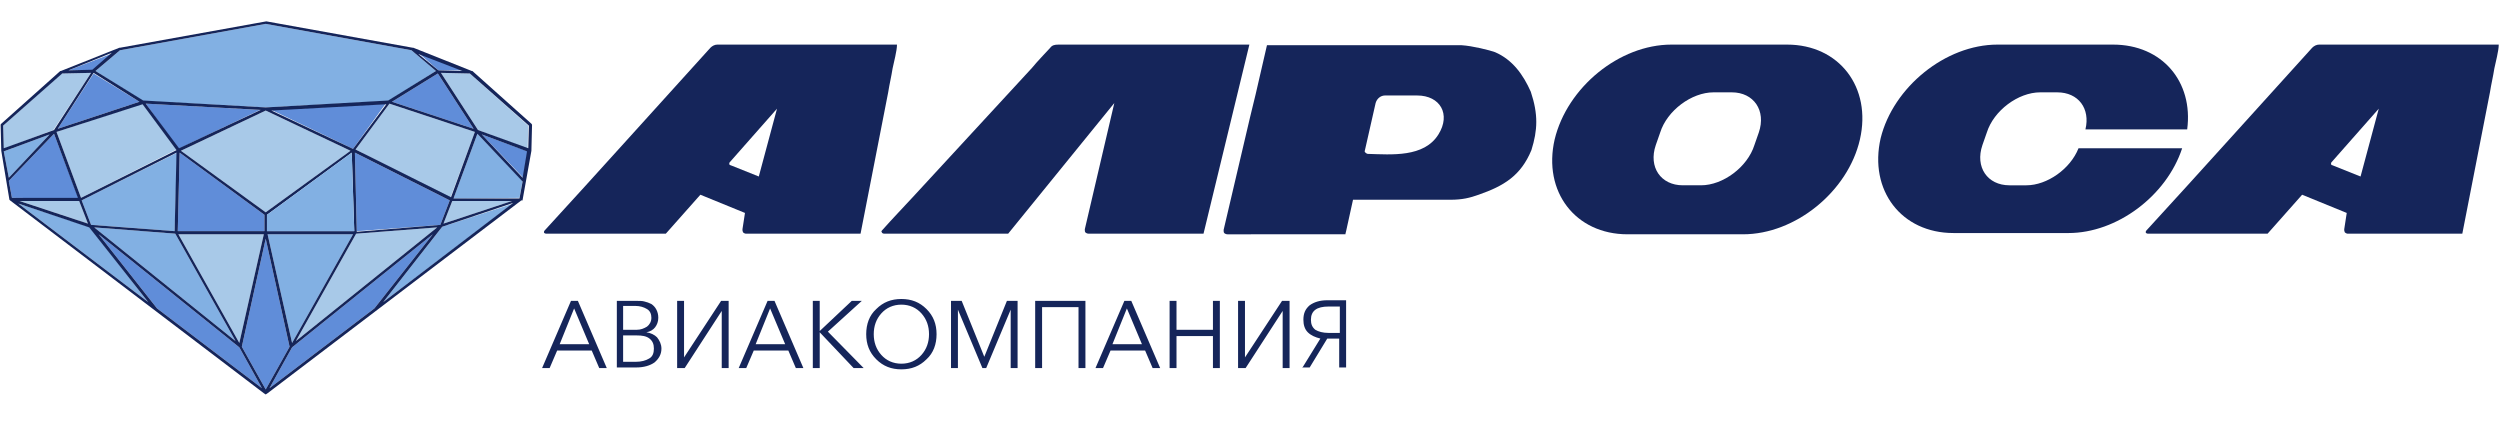 <?xml version="1.0" encoding="utf-8"?>
<!-- Generator: Adobe Illustrator 23.1.0, SVG Export Plug-In . SVG Version: 6.00 Build 0)  -->
<svg version="1.1" id="Слой_1" xmlns:svg="http://www.w3.org/2000/svg"
	 xmlns="http://www.w3.org/2000/svg" xmlns:xlink="http://www.w3.org/1999/xlink" x="0px" y="0px" viewBox="0 0 398 69"
	 style="enable-background:new 0 0 398 69;" xml:space="preserve">
<style type="text/css">
	.st0{fill-rule:evenodd;clip-rule:evenodd;fill:#15255A;}
	.st1{fill-rule:evenodd;clip-rule:evenodd;fill:#A8C9E8;}
	.st2{fill-rule:evenodd;clip-rule:evenodd;fill:#82B0E3;}
	.st3{fill-rule:evenodd;clip-rule:evenodd;fill:#608DD9;}
	.st4{fill-rule:evenodd;clip-rule:evenodd;fill:#55964D;}
</style>
<g>
	<path class="st0" d="M86.3,58.6l4.6-10.7H92l4.6,10.7h-1.2l-1.2-2.8h-5.5l-1.2,2.8H86.3L86.3,58.6z M89.1,54.8h4.7l-2.4-5.7
		L89.1,54.8L89.1,54.8z M98.2,58.6V47.9h3.2c0.4,0,0.9,0,1.2,0.1c0.4,0.1,0.7,0.2,1.1,0.4c0.3,0.2,0.6,0.5,0.8,0.9
		c0.2,0.4,0.3,0.8,0.3,1.3c0,0.6-0.2,1.1-0.5,1.5c-0.3,0.4-0.8,0.7-1.4,0.8v0c0.7,0.1,1.3,0.4,1.7,0.8c0.4,0.5,0.7,1.1,0.7,1.8
		c0,0.9-0.4,1.6-1.1,2.2c-0.7,0.5-1.7,0.8-2.9,0.8H98.2L98.2,58.6z M99.2,57.6h2c0.9,0,1.6-0.2,2.1-0.5c0.6-0.3,0.8-0.9,0.8-1.6
		c0-0.7-0.2-1.2-0.7-1.6c-0.5-0.4-1.2-0.5-2-0.5h-2.2V57.6L99.2,57.6z M99.2,52.5h2.2c0.6,0,1.1-0.2,1.6-0.5
		c0.4-0.3,0.7-0.8,0.7-1.4c0-0.6-0.2-1.1-0.7-1.4c-0.5-0.3-1.1-0.5-1.9-0.5h-1.9V52.5L99.2,52.5z M107.8,58.6V47.9h1.1v9h0l5.9-9
		h1.2v10.7h-1.1v-9.1h0l-5.9,9.1H107.8L107.8,58.6z M117.6,58.6l4.6-10.7h1.1l4.6,10.7h-1.2l-1.2-2.8h-5.5l-1.2,2.8H117.6
		L117.6,58.6z M120.3,54.8h4.7l-2.4-5.7L120.3,54.8L120.3,54.8z M129.4,58.6V47.9h1.1v4.8h0l5.1-4.8h1.6l-5.4,4.9l5.7,5.8h-1.6
		l-5.4-5.7h0v5.7H129.4L129.4,58.6z M147.5,57.2c-1.1,1.1-2.4,1.6-4,1.6c-1.6,0-2.9-0.5-4-1.6c-1.1-1.1-1.6-2.4-1.6-4
		c0-1.6,0.5-3,1.6-4c1.1-1.1,2.4-1.6,4-1.6c1.6,0,2.9,0.5,4,1.6c1.1,1.1,1.6,2.4,1.6,4C149.1,54.8,148.6,56.2,147.5,57.2L147.5,57.2
		z M140.3,56.5c0.8,0.9,1.9,1.4,3.2,1.4s2.4-0.5,3.2-1.4c0.8-0.9,1.2-2,1.2-3.3c0-1.3-0.4-2.4-1.2-3.3c-0.8-0.9-1.9-1.4-3.2-1.4
		s-2.4,0.5-3.2,1.4c-0.8,0.9-1.2,2-1.2,3.3C139.1,54.5,139.5,55.6,140.3,56.5L140.3,56.5z M151.4,58.6V47.9h1.7l3.6,8.9h0l3.6-8.9
		h1.7v10.7h-1.1v-9.3h0l-3.9,9.3h-0.6l-3.9-9.3h0v9.3H151.4L151.4,58.6z M164.8,58.6V47.9h8v10.7h-1.1v-9.7h-5.8v9.7H164.8
		L164.8,58.6z M174.4,58.6l4.6-10.7h1.1l4.6,10.7h-1.2l-1.2-2.8h-5.5l-1.2,2.8H174.4L174.4,58.6z M177.1,54.8h4.7l-2.4-5.7
		L177.1,54.8L177.1,54.8z M186.2,58.6V47.9h1.1v4.6h5.8v-4.6h1.1v10.7h-1.1v-5.1h-5.8v5.1H186.2L186.2,58.6z M197.1,58.6V47.9h1.1v9
		h0l5.9-9h1.2v10.7h-1.1v-9.1h0l-5.9,9.1H197.1L197.1,58.6z M207.3,58.6l2.9-4.7c-0.8-0.2-1.5-0.5-2-1c-0.5-0.5-0.7-1.2-0.7-2
		c0-1,0.3-1.7,1-2.3c0.7-0.5,1.6-0.8,2.8-0.8h3v10.7h-1.1v-4.6h-1.9l-2.8,4.6H207.3L207.3,58.6z M211.5,53h1.8v-4.2h-1.8
		c-1.9,0-2.8,0.7-2.8,2.1c0,0.7,0.2,1.2,0.7,1.6C209.9,52.8,210.6,53,211.5,53z"/>
	<path class="st0" d="M116.2,7.1h-2c-0.4,0-0.8,0.2-1.1,0.5c-8,8.8-18.4,20.4-26.4,29.1c-0.1,0.1-0.1,0.2-0.1,0.3
		c0,0.1,0.2,0.2,0.3,0.2h18.9h0.2l5.5-6.2l7.1,2.9l-0.4,2.6c0,0.2,0,0.3,0.1,0.5c0.1,0.1,0.3,0.2,0.4,0.2l1.1,0l17.2,0l4.4-22.5
		c0.2-1.3,0.5-2.5,0.7-3.8c0.2-1,0.7-2.8,0.7-3.8H116.2L116.2,7.1z M120.8,28.1l-4.5-1.8c-0.1,0-0.2-0.1-0.2-0.2
		c0-0.1,0-0.2,0.1-0.3l7.5-8.5L120.8,28.1z"/>
	<path class="st0" d="M167.2,7.6c-1,1.1-2,2.1-2.9,3.2l-19,20.6c-1.1,1.2-3.4,3.6-4.9,5.3c-0.1,0.1-0.1,0.2,0,0.3
		c0,0.1,0.2,0.2,0.3,0.2l19.8,0l16.9-20.8l-4.7,20.1c0,0.2,0,0.4,0.1,0.5c0.1,0.1,0.3,0.2,0.5,0.2h18.3l7.3-30.1l-30.4,0
		C167.9,7.1,167.5,7.2,167.2,7.6z"/>
	<path class="st0" d="M371.2,7.1h-2c-0.4,0-0.8,0.2-1.1,0.5c-8,8.8-18.4,20.4-26.4,29.1c-0.1,0.1-0.1,0.2-0.1,0.3
		c0,0.1,0.2,0.2,0.3,0.2h18.9h0.2l5.5-6.2l7.1,2.9l-0.4,2.6c0,0.2,0,0.3,0.1,0.5c0.1,0.1,0.3,0.2,0.4,0.2l1.1,0l17.2,0l4.4-22.5
		c0.2-1.3,0.5-2.5,0.7-3.8c0.2-1,0.7-2.8,0.7-3.8H371.2L371.2,7.1z M375.8,28.1l-4.5-1.8c-0.1,0-0.2-0.1-0.2-0.2
		c0-0.1,0-0.2,0.1-0.3l7.5-8.5L375.8,28.1z"/>
	<path class="st0" d="M266.1,7.1h18.4c8.3,0,13.5,6.8,11.6,15.1l0,0c-1.9,8.3-10.3,15.1-18.6,15.1h-18.4c-8.3,0-13.5-6.8-11.6-15.1
		v0C249.5,13.9,257.8,7.1,266.1,7.1L266.1,7.1z M272.8,14.7c-3.5,0-7.4,2.9-8.5,6.4l-0.7,2c-1.2,3.5,0.8,6.4,4.3,6.4h2.9
		c3.5,0,7.4-2.9,8.5-6.4l0.7-2c1.2-3.5-0.8-6.4-4.3-6.4H272.8z"/>
	<path class="st0" d="M318,7.1h18.4c7.8,0,12.8,5.9,11.8,13.5h-16.2c0.8-3.3-1.1-5.9-4.5-5.9h-2.7c-3.5,0-7.4,2.9-8.5,6.4l-0.7,2
		c-1.2,3.5,0.8,6.4,4.3,6.4h2.7c3.3,0,7-2.6,8.3-5.9h16.5c-2.5,7.6-10.4,13.5-18.1,13.5H311c-8.3,0-13.5-6.8-11.6-15.1v0
		C301.4,13.9,309.7,7.1,318,7.1z"/>
	<path class="st0" d="M217.3,23.9l1.7-7.5c0.2-0.7,0.8-1.2,1.5-1.2h0.7h4.4c3.7,0,5.4,3,3.4,6.2c-2.3,3.7-7.5,3.2-11.2,3.1
		c-0.2,0-0.3-0.1-0.4-0.2C217.3,24.3,217.2,24.1,217.3,23.9L217.3,23.9z M214.2,37.2l0.1-0.4l1.1-5h15.5c1.9,0,3.1-0.3,4.5-0.8
		c4-1.4,6.7-3,8.4-7.1c1-3.2,1.1-5.7-0.1-9.3c-1.2-2.7-2.9-5.1-5.7-6.3c-0.8-0.3-3.6-1-5.3-1.1h-31l-1.8,7.8
		c-0.3,1.3-0.6,2.4-0.9,3.7l-4.2,17.9c0,0.2,0,0.4,0.1,0.5c0.1,0.1,0.3,0.2,0.5,0.2H214.2z"/>
	<polygon class="st1" points="14.5,11.6 9.8,11.7 0.5,20 0.6,23.7 8.5,20.7 	"/>
	<polygon class="st2" points="1.4,28.3 7.9,21.4 0.6,24.1 	"/>
	<polygon class="st3" points="10.9,11.2 14.8,11.2 17.9,8.5 	"/>
	<polygon class="st3" points="9.2,20.5 22.2,16.2 14.9,11.7 	"/>
	<polygon class="st3" points="23.2,16.5 28.4,23.7 41.4,17.5 	"/>
	<polygon class="st1" points="12.6,32 3.1,32 14,35.6 	"/>
	<polygon class="st3" points="1.9,31.5 12.5,31.6 8.6,21.3 1.4,28.8 	"/>
	<polygon class="st1" points="12.9,31.5 28.1,23.8 22.7,16.5 9,21 	"/>
	<polygon class="st3" points="28.6,24.3 28.3,36.8 42.1,36.8 42.1,34.2 	"/>
	<polygon class="st2" points="27.8,36.8 28.2,24.3 13,31.9 14.5,35.8 	"/>
	<polygon class="st4" points="42.3,34.1 42.3,34.1 42.3,34.1 	"/>
	<polygon class="st1" points="42.3,33.8 55.8,24 42.3,17.6 28.8,24 	"/>
	<polygon class="st2" points="65.5,8 42.3,3.8 19.1,8 15.2,11.3 22.8,16.1 42.3,17.1 61.8,16.1 69.4,11.3 	"/>
	<polygon class="st3" points="69.8,11.2 73.7,11.2 66.7,8.5 	"/>
	<polygon class="st1" points="74.8,11.7 70.2,11.6 76.1,20.7 84,23.7 84.1,20 	"/>
	<polygon class="st3" points="62.4,16.2 75.4,20.5 69.7,11.7 	"/>
	<polygon class="st3" points="56.2,23.7 61.4,16.5 43.2,17.5 	"/>
	<polygon class="st3" points="76.7,21.4 83.3,28.3 84,24.1 	"/>
	<polygon class="st2" points="72.2,31.6 82.7,31.5 83.2,28.8 76,21.3 	"/>
	<polygon class="st1" points="81.5,32 72,32 70.6,35.6 	"/>
	<polygon class="st1" points="56.6,23.8 71.7,31.5 75.6,21 62,16.5 	"/>
	<polygon class="st3" points="56.5,24.3 56.8,36.8 70.1,35.8 71.6,31.9 	"/>
	<polygon class="st4" points="42.3,37 42.3,37 42.3,37 	"/>
	<polygon class="st3" points="46.1,55.2 42.3,38 38.5,55.2 42.3,62 	"/>
	<polygon class="st2" points="70.4,36.1 61,48.1 81.7,32.4 	"/>
	<polygon class="st3" points="68.9,37.3 46.5,55.3 42.9,61.8 59.6,49.1 	"/>
	<polygon class="st2" points="46.5,54.6 56.2,37.3 42.6,37.3 	"/>
	<polygon class="st1" points="56.7,37.2 47.1,54.3 69.6,36.2 	"/>
	<polygon class="st2" points="23.6,48.1 14.2,36.1 2.9,32.4 	"/>
	<polygon class="st3" points="38.1,55.3 15.7,37.3 25,49.1 41.7,61.8 	"/>
	<polygon class="st2" points="37.5,54.3 27.9,37.2 15,36.2 	"/>
	<polygon class="st1" points="28.4,37.3 38.1,54.6 42,37.3 	"/>
	<path class="st0" d="M28.4,37.3l9.7,17.3L42,37.3H28.4L28.4,37.3z M37.5,54.3L15,36.2l12.9,1L37.5,54.3L37.5,54.3z M38.1,55.3
		l3.6,6.5L25,49.1l-9.3-11.8L38.1,55.3L38.1,55.3z M23.6,48.1l-9.4-11.9L2.9,32.4L23.6,48.1L23.6,48.1z M56.7,37.2l-9.6,17.1
		l22.5-18.1L56.7,37.2L56.7,37.2z M46.5,54.6l-3.9-17.3h13.6L46.5,54.6L46.5,54.6z M68.9,37.3l-9.3,11.8L42.9,61.8l3.6-6.5
		L68.9,37.3L68.9,37.3z M70.4,36.1l11.3-3.8L61,48.1L70.4,36.1L70.4,36.1z M46.1,55.2L42.3,62l-3.8-6.8L42.3,38L46.1,55.2L46.1,55.2
		z M42.3,37L42.3,37L42.3,37L42.3,37L42.3,37z M42.3,62.8L42,62.6L1.6,31.9l-0.1-0.1l0,0L0.2,24c0,0,0,0,0-0.1l-0.1-4
		c0-0.1,0-0.1,0.1-0.2l9.4-8.4c0,0,0,0,0.1,0l9.3-3.7c0,0,0,0,0.1,0l23.3-4.2l0,0l0,0l23.3,4.2c0,0,0,0,0.1,0l9.3,3.7c0,0,0,0,0.1,0
		l9.4,8.4c0,0,0.1,0.1,0.1,0.2l-0.1,4c0,0,0,0,0,0.1l-1.4,7.8l0,0.1L83,31.9L42.6,62.6L42.3,62.8C42.3,62.8,42.3,62.8,42.3,62.8
		L42.3,62.8z M56.4,36.8H42.5l0-2.6L56,24.3L56.4,36.8L56.4,36.8z M56.5,24.3l15.1,7.6l-1.5,3.9l-13.3,1.1L56.5,24.3L56.5,24.3z
		 M56.6,23.8l15.2,7.6L75.6,21L62,16.5L56.6,23.8L56.6,23.8z M81.5,32L72,32l-1.4,3.6L81.5,32L81.5,32z M72.2,31.6l10.5,0l0.5-2.7
		L76,21.3L72.2,31.6L72.2,31.6z M76.7,21.4l6.5,6.9l0.7-4.2L76.7,21.4L76.7,21.4z M56.2,23.7l5.3-7.1l-18.3,1L56.2,23.7L56.2,23.7z
		 M62.4,16.2l13,4.3l-5.7-8.8L62.4,16.2L62.4,16.2z M74.8,11.7l-4.6-0.1l5.9,9.1l8,2.9l0.1-3.6L74.8,11.7L74.8,11.7z M69.8,11.2
		l3.8,0.1l-7-2.7L69.8,11.2L69.8,11.2z M65.5,8L42.3,3.8L19.1,8l-3.9,3.3l7.6,4.7l19.5,1.1l19.5-1.1l7.6-4.7L65.5,8L65.5,8z
		 M42.3,33.8L55.8,24l-13.5-6.4L28.8,24L42.3,33.8L42.3,33.8z M42.3,34.1L42.3,34.1L42.3,34.1L42.3,34.1L42.3,34.1z M27.8,36.8
		l0.3-12.5L13,31.9l1.5,3.9L27.8,36.8L27.8,36.8z M28.6,24.3l-0.3,12.5h13.8l0-2.6L28.6,24.3L28.6,24.3z M12.9,31.5l15.2-7.6
		l-5.4-7.3L9,21L12.9,31.5L12.9,31.5z M1.9,31.5l10.5,0L8.6,21.3l-7.2,7.5L1.9,31.5L1.9,31.5z M12.6,32l1.4,3.6L3.1,32L12.6,32
		L12.6,32z M1.4,28.3l6.5-6.9l-7.3,2.7L1.4,28.3L1.4,28.3z M23.2,16.5l5.3,7.1l13-6.1L23.2,16.5L23.2,16.5z M9.2,20.5l13-4.3
		l-7.3-4.6L9.2,20.5L9.2,20.5z M10.9,11.2l3.8-0.1l3.1-2.7L10.9,11.2L10.9,11.2z M14.5,11.6l-4.6,0.1L0.5,20l0.1,3.6l8-2.9
		L14.5,11.6z"/>
	<polygon class="st2" points="56.4,36.8 56,24.3 42.5,34.2 42.5,36.8 	"/>
</g>
</svg>
